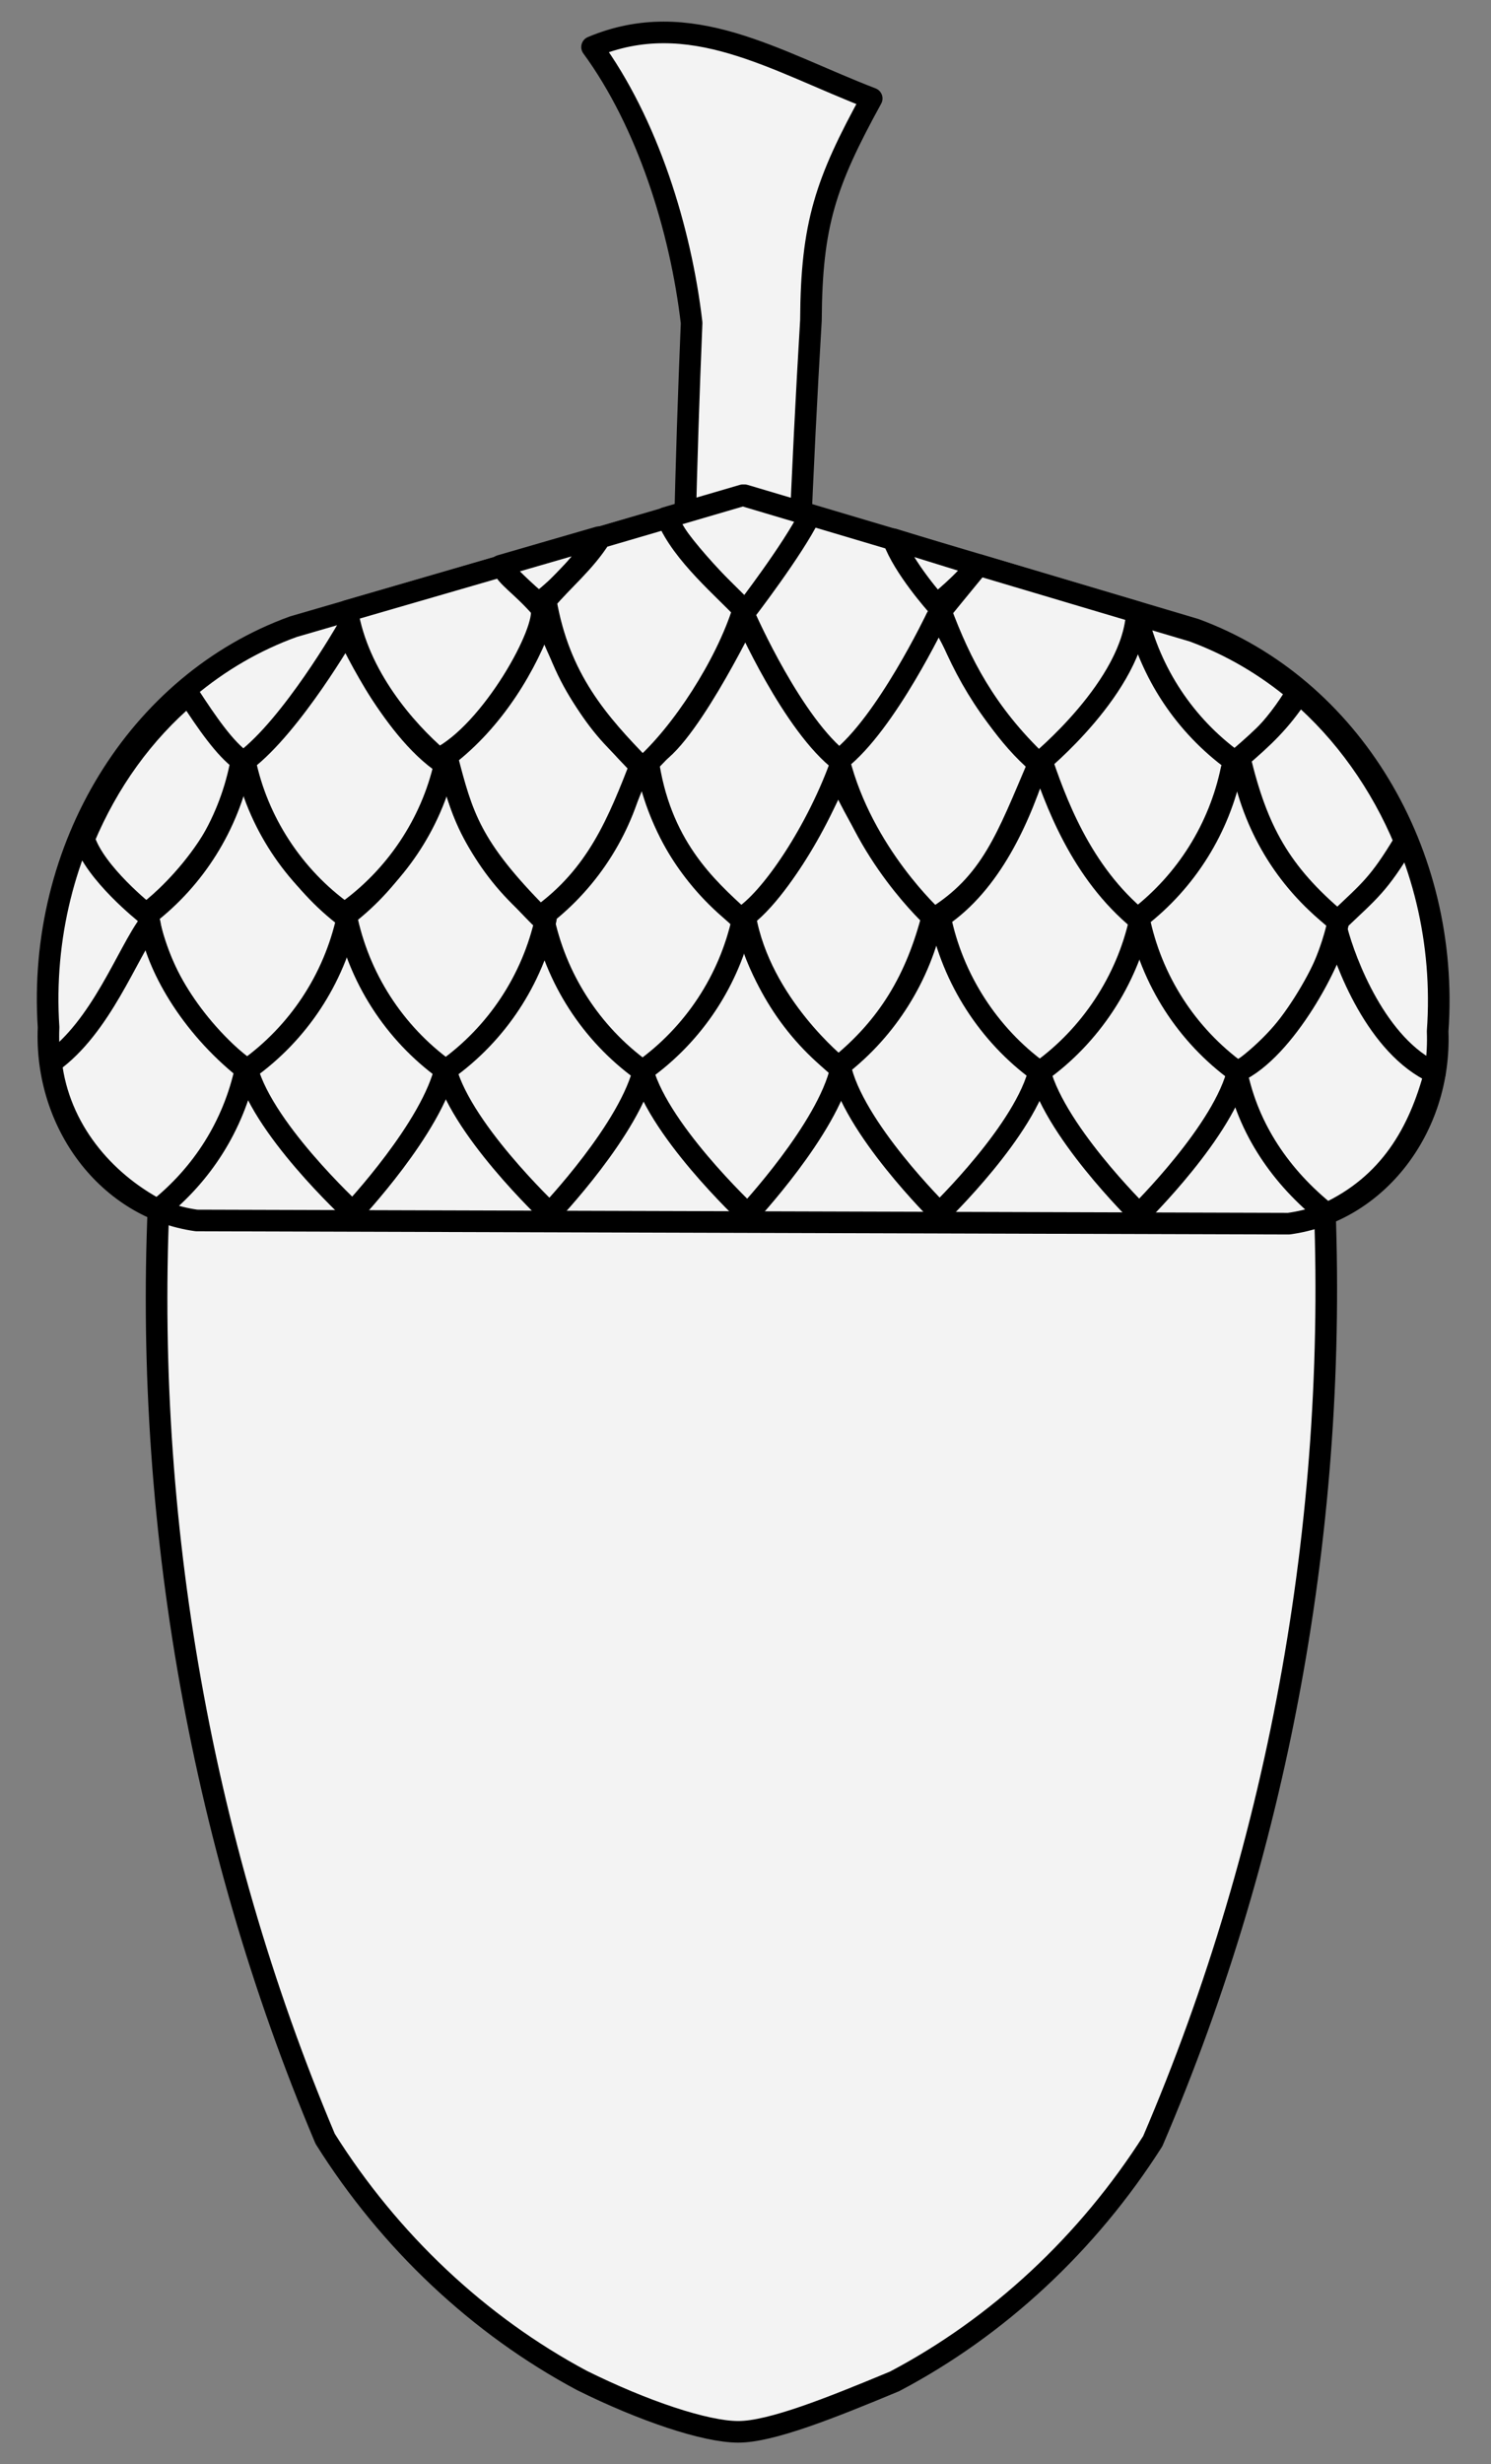 <?xml version="1.0" encoding="UTF-8" standalone="no"?>
<!DOCTYPE svg PUBLIC "-//W3C//DTD SVG 1.1//EN" "http://www.w3.org/Graphics/SVG/1.1/DTD/svg11.dtd">
<svg xmlns="http://www.w3.org/2000/svg" xmlns:dc="http://purl.org/dc/elements/1.1/" xmlns:xl="http://www.w3.org/1999/xlink" version="1.1" viewBox="81 63 207 342" width="207" height="342">
  <rect x="81" y="63" width="207" height="342" fill="#808080" stroke="none"/>
  <defs>
    <clipPath id="artboard_clip_path">
      <path d="M 81 63 L 288 63 L 288 405 L 81 405 Z"/>
    </clipPath>
  </defs>
  <g id="Acorn_(5)" fill="none" stroke-opacity="1" stroke-dasharray="none" stroke="none" fill-opacity="1">
    <title>Acorn (5)</title>
    <g id="Acorn_(5)_Layer_2" clip-path="url(#artboard_clip_path)">
      <title>Layer 2</title>
      <g id="Group_60">
        <g id="Graphic_91">
          <path d="M 163.195 69.53 L 163.195 69.53 C 170.875 79.999 175.504 94.816 177.019 107.816 C 176.195 127.457 175.756 146.961 175.654 166.345 L 191.046 169.958 C 191.503 149.191 192.33 128.356 193.585 107.443 C 193.656 94.068 195.635 88.299 202.021 76.667 C 188.623 71.517 176.83 63.791 163.195 69.53 Z" fill="#f3f3f3"/>
          <path d="M 163.195 69.53 L 163.195 69.53 C 170.875 79.999 175.504 94.816 177.019 107.816 C 176.195 127.457 175.756 146.961 175.654 166.345 L 191.046 169.958 C 191.503 149.191 192.33 128.356 193.585 107.443 C 193.656 94.068 195.635 88.299 202.021 76.667 C 188.623 71.517 176.83 63.791 163.195 69.53 Z" stroke="black" stroke-linecap="butt" stroke-linejoin="round" stroke-width="3"/>
        </g>
        <g id="Graphic_90">
          <path d="M 205.201 393.496 C 219.544 385.948 232.023 374.341 241.04 360.162 C 258.894 318.561 267.106 272.218 264.729 226.474 L 184.037 226.238 L 183.927 226.238 L 103.235 226.002 C 100.59 271.731 108.531 318.121 126.142 359.826 C 135.076 374.058 147.487 385.738 161.785 393.369 C 170.323 397.608 178.906 400.487 183.472 400.5 C 188.038 400.513 196.366 397.172 205.201 393.496 Z" fill="#f3f3f3"/>
          <path d="M 205.201 393.496 C 219.544 385.948 232.023 374.341 241.04 360.162 C 258.894 318.561 267.106 272.218 264.729 226.474 L 184.037 226.238 L 183.927 226.238 L 103.235 226.002 C 100.59 271.731 108.531 318.121 126.142 359.826 C 135.076 374.058 147.487 385.738 161.785 393.369 C 170.323 397.608 178.906 400.487 183.472 400.5 C 188.038 400.513 196.366 397.172 205.201 393.496 Z" stroke="black" stroke-linecap="butt" stroke-linejoin="round" stroke-width="3"/>
        </g>
        <g id="Graphic_89">
          <path d="M 184.09 232.604 L 259.903 232.826 C 272.098 231.196 281.105 219.576 280.592 206.135 C 282.375 181.281 268.504 158.29 246.933 150.341 L 184.385 131.739 L 121.729 149.975 C 100.111 157.798 86.106 180.707 87.743 205.571 C 87.152 219.008 96.092 230.681 108.277 232.382 L 184.09 232.604 Z" fill="#f3f3f3"/>
          <path d="M 184.09 232.604 L 259.903 232.826 C 272.098 231.196 281.105 219.576 280.592 206.135 C 282.375 181.281 268.504 158.29 246.933 150.341 L 184.385 131.739 L 121.729 149.975 C 100.111 157.798 86.106 180.707 87.743 205.571 C 87.152 219.008 96.092 230.681 108.277 232.382 L 184.09 232.604 Z" stroke="black" stroke-linecap="butt" stroke-linejoin="round" stroke-width="3"/>
        </g>
        <g id="Graphic_88">
          <title>path68</title>
          <path d="M 183.545 147.535 L 183.601 147.37 L 183.491 147.315 Z" fill="#f3f3f3"/>
          <path d="M 183.545 147.535 L 183.601 147.37 L 183.491 147.315 Z" stroke="black" stroke-linecap="butt" stroke-linejoin="round" stroke-width="3"/>
        </g>
        <g id="Graphic_87">
          <title>path78</title>
          <path d="M 173.381 134.882 C 175.771 139.63 184.466 147.884 184.466 147.884 C 184.466 147.884 191.095 139.279 193.446 134.502 L 184.135 131.733 Z" fill="#f3f3f3"/>
          <path d="M 173.381 134.882 C 175.771 139.63 184.466 147.884 184.466 147.884 C 184.466 147.884 191.095 139.279 193.446 134.502 L 184.135 131.733 Z" stroke="black" stroke-linecap="butt" stroke-linejoin="round" stroke-width="3"/>
        </g>
        <g id="Graphic_86">
          <title>path88</title>
          <path d="M 238.81 148.277 C 240.727 156.456 245.512 163.67 252.29 168.6 L 252.345 168.709 L 252.4 168.655 L 252.509 168.71 L 252.51 168.6 C 253.682 167.76 254.802 166.848 255.862 165.869 C 257.878 163.815 259.634 161.519 261.089 159.032 C 256.733 155.366 251.851 152.518 246.642 150.603 Z" fill="#f3f3f3"/>
          <path d="M 238.81 148.277 C 240.727 156.456 245.512 163.67 252.29 168.6 L 252.345 168.709 L 252.4 168.655 L 252.509 168.71 L 252.51 168.6 C 253.682 167.76 254.802 166.848 255.862 165.869 C 257.878 163.815 259.634 161.519 261.089 159.032 C 256.733 155.366 251.851 152.518 246.642 150.603 Z" stroke="black" stroke-linecap="butt" stroke-linejoin="round" stroke-width="3"/>
        </g>
        <g id="Graphic_85">
          <title>path93</title>
          <path d="M 261.097 159.05 C 259.638 161.517 257.882 163.795 255.869 165.832 C 257.983 163.883 259.849 161.679 261.425 159.27 Z" fill="#f3f3f3"/>
          <path d="M 261.097 159.05 C 259.638 161.517 257.882 163.795 255.869 165.832 C 257.983 163.883 259.849 161.679 261.425 159.27 Z" stroke="black" stroke-linecap="butt" stroke-linejoin="round" stroke-width="3"/>
        </g>
        <g id="Graphic_84">
          <title>path98</title>
          <path d="M 150.469 141.519 C 152.066 143.429 153.862 145.162 155.826 146.688 C 159.105 144.155 161.915 141.065 164.13 137.558 Z" fill="#f3f3f3"/>
          <path d="M 150.469 141.519 C 152.066 143.429 153.862 145.162 155.826 146.688 C 159.105 144.155 161.915 141.065 164.13 137.558 Z" stroke="black" stroke-linecap="butt" stroke-linejoin="round" stroke-width="3"/>
        </g>
        <g id="Graphic_83">
          <title>path103</title>
          <path d="M 107.175 159.376 C 109.775 163.376 112.223 166.91 114.56 168.59 C 113.109 180.804 101.568 189.819 101.24 189.79 C 101.24 189.79 94.119 184.161 92.671 179.411 C 96.006 171.482 100.868 164.714 107.175 159.376 Z" fill="#f3f3f3"/>
          <path d="M 107.175 159.376 C 109.775 163.376 112.223 166.91 114.56 168.59 C 113.109 180.804 101.568 189.819 101.24 189.79 C 101.24 189.79 94.119 184.161 92.671 179.411 C 96.006 171.482 100.868 164.714 107.175 159.376 Z" stroke="black" stroke-linecap="butt" stroke-linejoin="round" stroke-width="3"/>
        </g>
        <g id="Graphic_82">
          <title>path108</title>
          <path d="M 184.513 190.281 C 184.348 190.313 184.183 190.35 184.02 190.389 C 183.658 190.298 183.292 190.224 182.924 190.167 C 181.245 198.283 176.584 205.743 170.036 210.796 C 171.755 219.316 184.804 231.522 184.804 231.522 C 184.804 231.522 195.931 219.627 197.773 211.26 C 191.02 206.187 186.209 198.574 184.513 190.281 Z" fill="#f3f3f3"/>
          <path d="M 184.513 190.281 C 184.348 190.313 184.183 190.35 184.02 190.389 C 183.658 190.298 183.292 190.224 182.924 190.167 C 181.245 198.283 176.584 205.743 170.036 210.796 C 171.755 219.316 184.804 231.522 184.804 231.522 C 184.804 231.522 195.931 219.627 197.773 211.26 C 191.02 206.187 186.209 198.574 184.513 190.281 Z" stroke="black" stroke-linecap="butt" stroke-linejoin="round" stroke-width="3"/>
        </g>
        <g id="Graphic_81">
          <title>path113</title>
          <path d="M 212.086 190.362 C 211.921 190.394 211.756 190.43 211.592 190.47 C 211.231 190.378 210.865 190.304 210.497 190.247 C 208.818 198.364 204.157 205.824 197.609 210.876 C 199.328 219.397 211.441 231.341 211.441 231.341 C 211.441 231.341 223.504 219.707 225.346 211.341 C 218.593 206.268 213.782 198.655 212.086 190.362 Z" fill="#f3f3f3"/>
          <path d="M 212.086 190.362 C 211.921 190.394 211.756 190.43 211.592 190.47 C 211.231 190.378 210.865 190.304 210.497 190.247 C 208.818 198.364 204.157 205.824 197.609 210.876 C 199.328 219.397 211.441 231.341 211.441 231.341 C 211.441 231.341 223.504 219.707 225.346 211.341 C 218.593 206.268 213.782 198.655 212.086 190.362 Z" stroke="black" stroke-linecap="butt" stroke-linejoin="round" stroke-width="3"/>
        </g>
        <g id="Graphic_80">
          <title>path118</title>
          <path d="M 239.658 190.442 C 239.493 190.475 239.328 190.511 239.165 190.551 C 238.803 190.459 238.437 190.385 238.069 190.328 C 236.39 198.445 231.729 205.905 225.181 210.957 C 226.9 219.478 239.158 231.489 239.158 231.489 C 239.158 231.489 251.076 219.788 252.918 211.422 C 246.165 206.348 241.354 198.736 239.658 190.442 Z" fill="#f3f3f3"/>
          <path d="M 239.658 190.442 C 239.493 190.475 239.328 190.511 239.165 190.551 C 238.803 190.459 238.437 190.385 238.069 190.328 C 236.39 198.445 231.729 205.905 225.181 210.957 C 226.9 219.478 239.158 231.489 239.158 231.489 C 239.158 231.489 251.076 219.788 252.918 211.422 C 246.165 206.348 241.354 198.736 239.658 190.442 Z" stroke="black" stroke-linecap="butt" stroke-linejoin="round" stroke-width="3"/>
        </g>
        <g id="Graphic_79">
          <title>path123</title>
          <path d="M 129.614 190.121 C 129.449 190.153 129.284 190.189 129.12 190.229 C 128.759 190.137 128.393 190.063 128.025 190.006 C 126.345 198.123 121.685 205.583 115.137 210.635 C 116.855 219.156 129.973 231.217 129.973 231.217 C 129.973 231.217 141.032 219.466 142.873 211.1 C 136.121 206.026 131.309 198.414 129.614 190.121 Z" fill="#f3f3f3"/>
          <path d="M 129.614 190.121 C 129.449 190.153 129.284 190.189 129.12 190.229 C 128.759 190.137 128.393 190.063 128.025 190.006 C 126.345 198.123 121.685 205.583 115.137 210.635 C 116.855 219.156 129.973 231.217 129.973 231.217 C 129.973 231.217 141.032 219.466 142.873 211.1 C 136.121 206.026 131.309 198.414 129.614 190.121 Z" stroke="black" stroke-linecap="butt" stroke-linejoin="round" stroke-width="3"/>
        </g>
        <g id="Graphic_78">
          <title>path128</title>
          <path d="M 157.186 190.201 C 157.021 190.234 156.856 190.27 156.692 190.309 C 156.331 190.218 155.965 190.144 155.597 190.087 C 153.918 198.203 149.257 205.663 142.709 210.716 C 144.428 219.236 157.332 231.375 157.332 231.375 C 157.332 231.375 168.604 219.547 170.446 211.181 C 163.693 206.107 158.882 198.494 157.186 190.201 Z" fill="#f3f3f3"/>
          <path d="M 157.186 190.201 C 157.021 190.234 156.856 190.27 156.692 190.309 C 156.331 190.218 155.965 190.144 155.597 190.087 C 153.918 198.203 149.257 205.663 142.709 210.716 C 144.428 219.236 157.332 231.375 157.332 231.375 C 157.332 231.375 168.604 219.547 170.446 211.181 C 163.693 206.107 158.882 198.494 157.186 190.201 Z" stroke="black" stroke-linecap="butt" stroke-linejoin="round" stroke-width="3"/>
        </g>
        <g id="Graphic_77">
          <title>path133</title>
          <path d="M 170.85 169.62 C 170.685 169.652 170.52 169.688 170.356 169.728 C 169.995 169.636 169.629 169.562 169.261 169.505 C 167.564 177.708 162.991 185.028 156.373 190.134 C 158.112 198.755 163.021 206.402 170.124 211.553 L 170.124 211.663 L 170.234 211.609 L 170.288 211.663 L 170.289 211.554 C 177.322 206.527 182.247 199.06 184.109 190.599 C 177.282 185.469 172.564 178.005 170.85 169.62 Z" fill="#f3f3f3"/>
          <path d="M 170.85 169.62 C 170.685 169.652 170.52 169.688 170.356 169.728 C 169.995 169.636 169.629 169.562 169.261 169.505 C 167.564 177.708 162.991 185.028 156.373 190.134 C 158.112 198.755 163.021 206.402 170.124 211.553 L 170.124 211.663 L 170.234 211.609 L 170.288 211.663 L 170.289 211.554 C 177.322 206.527 182.247 199.06 184.109 190.599 C 177.282 185.469 172.564 178.005 170.85 169.62 Z" stroke="black" stroke-linecap="butt" stroke-linejoin="round" stroke-width="3"/>
        </g>
        <g id="Graphic_76">
          <title>path138</title>
          <path d="M 197.348 170.472 C 197.348 170.472 190.998 185.15 184.45 190.202 C 186.566 202.404 197.403 211.062 197.403 211.062 C 204.342 205.473 208.247 198.862 210.501 190.001 C 203 183.329 197.348 170.472 197.348 170.472 Z" fill="#f3f3f3"/>
          <path d="M 197.348 170.472 C 197.348 170.472 190.998 185.15 184.45 190.202 C 186.566 202.404 197.403 211.062 197.403 211.062 C 204.342 205.473 208.247 198.862 210.501 190.001 C 203 183.329 197.348 170.472 197.348 170.472 Z" stroke="black" stroke-linecap="butt" stroke-linejoin="round" stroke-width="3"/>
        </g>
        <g id="Graphic_75">
          <title>path143</title>
          <path d="M 225.355 167.76 C 222.672 176.707 218.481 185.605 211.517 190.295 C 213.236 198.816 218.248 206.623 225.269 211.715 L 225.269 211.824 L 225.378 211.77 L 225.433 211.825 L 225.433 211.715 C 232.387 206.745 237.412 199.126 239.254 190.76 C 231.052 184.056 227.49 174.16 225.355 167.76 Z" fill="#f3f3f3"/>
          <path d="M 225.355 167.76 C 222.672 176.707 218.481 185.605 211.517 190.295 C 213.236 198.816 218.248 206.623 225.269 211.715 L 225.269 211.824 L 225.378 211.77 L 225.433 211.825 L 225.433 211.715 C 232.387 206.745 237.412 199.126 239.254 190.76 C 231.052 184.056 227.49 174.16 225.355 167.76 Z" stroke="black" stroke-linecap="butt" stroke-linejoin="round" stroke-width="3"/>
        </g>
        <g id="Graphic_74">
          <title>path148</title>
          <path d="M 253.567 169.861 C 253.402 169.894 253.237 169.93 253.074 169.97 C 252.712 169.878 252.346 169.804 251.978 169.747 C 250.281 177.95 245.708 185.27 239.09 190.376 C 240.829 198.997 245.739 206.644 252.842 211.795 L 252.841 211.905 L 252.951 211.85 L 253.006 211.905 L 253.006 211.796 C 260.039 206.769 264.964 199.302 266.827 190.841 C 259.999 185.711 255.282 178.247 253.567 169.861 Z" fill="#f3f3f3"/>
          <path d="M 253.567 169.861 C 253.402 169.894 253.237 169.93 253.074 169.97 C 252.712 169.878 252.346 169.804 251.978 169.747 C 250.281 177.95 245.708 185.27 239.09 190.376 C 240.829 198.997 245.739 206.644 252.842 211.795 L 252.841 211.905 L 252.951 211.85 L 253.006 211.905 L 253.006 211.796 C 260.039 206.769 264.964 199.302 266.827 190.841 C 259.999 185.711 255.282 178.247 253.567 169.861 Z" stroke="black" stroke-linecap="butt" stroke-linejoin="round" stroke-width="3"/>
        </g>
        <g id="Graphic_73">
          <title>path153</title>
          <path d="M 115.95 169.459 C 115.785 169.492 115.62 169.528 115.457 169.567 C 115.095 169.476 114.73 169.401 114.361 169.345 C 112.664 177.548 108.091 184.867 101.473 189.974 C 103.212 198.594 108.122 206.242 115.225 211.393 L 115.224 211.502 L 115.334 211.448 L 115.389 211.503 L 115.389 211.393 C 122.422 206.367 127.347 198.9 129.21 190.438 C 122.382 185.309 117.665 177.845 115.95 169.459 Z" fill="#f3f3f3"/>
          <path d="M 115.95 169.459 C 115.785 169.492 115.62 169.528 115.457 169.567 C 115.095 169.476 114.73 169.401 114.361 169.345 C 112.664 177.548 108.091 184.867 101.473 189.974 C 103.212 198.594 108.122 206.242 115.225 211.393 L 115.224 211.502 L 115.334 211.448 L 115.389 211.503 L 115.389 211.393 C 122.422 206.367 127.347 198.9 129.21 190.438 C 122.382 185.309 117.665 177.845 115.95 169.459 Z" stroke="black" stroke-linecap="butt" stroke-linejoin="round" stroke-width="3"/>
        </g>
        <g id="Graphic_72">
          <title>path158</title>
          <path d="M 143.523 169.54 C 143.357 169.572 143.193 169.608 143.029 169.648 C 142.668 169.556 142.302 169.482 141.933 169.425 C 140.236 177.628 135.663 184.948 129.046 190.054 C 130.784 198.675 135.694 206.322 142.797 211.473 L 142.797 211.583 L 142.907 211.529 L 142.961 211.584 L 142.962 211.474 C 149.995 206.447 154.919 198.981 156.782 190.519 C 149.955 185.389 145.237 177.925 143.523 169.54 Z" fill="#f3f3f3"/>
          <path d="M 143.523 169.54 C 143.357 169.572 143.193 169.608 143.029 169.648 C 142.668 169.556 142.302 169.482 141.933 169.425 C 140.236 177.628 135.663 184.948 129.046 190.054 C 130.784 198.675 135.694 206.322 142.797 211.473 L 142.797 211.583 L 142.907 211.529 L 142.961 211.584 L 142.962 211.474 C 149.995 206.447 154.919 198.981 156.782 190.519 C 149.955 185.389 145.237 177.925 143.523 169.54 Z" stroke="black" stroke-linecap="butt" stroke-linejoin="round" stroke-width="3"/>
        </g>
        <g id="Graphic_71">
          <title>path163</title>
          <path d="M 184.52 148.765 C 184.52 148.765 175.534 167.201 170.906 168.159 C 172.528 180.348 179.077 186.17 183.794 190.488 C 188.089 187.946 194.595 177.984 197.836 168.745 C 191.084 163.672 184.52 148.765 184.52 148.765 Z" fill="#f3f3f3"/>
          <path d="M 184.52 148.765 C 184.52 148.765 175.534 167.201 170.906 168.159 C 172.528 180.348 179.077 186.17 183.794 190.488 C 188.089 187.946 194.595 177.984 197.836 168.745 C 191.084 163.672 184.52 148.765 184.52 148.765 Z" stroke="black" stroke-linecap="butt" stroke-linejoin="round" stroke-width="3"/>
        </g>
        <g id="Graphic_70">
          <title>path168</title>
          <path d="M 211.027 148.721 C 211.027 148.721 204.022 163.466 197.474 168.518 C 200.721 181.501 210.656 190.485 210.656 190.485 C 218.619 185.593 220.807 179.302 225.21 168.983 C 216.455 161.593 212.262 148.049 211.027 148.721 Z" fill="#f3f3f3"/>
          <path d="M 211.027 148.721 C 211.027 148.721 204.022 163.466 197.474 168.518 C 200.721 181.501 210.656 190.485 210.656 190.485 C 218.619 185.593 220.807 179.302 225.21 168.983 C 216.455 161.593 212.262 148.049 211.027 148.721 Z" stroke="black" stroke-linecap="butt" stroke-linejoin="round" stroke-width="3"/>
        </g>
        <g id="Graphic_69">
          <title>path178</title>
          <path d="M 129.097 150.511 C 129.097 150.511 121.548 163.634 115.001 168.606 C 116.718 176.995 121.731 184.683 128.753 189.696 L 128.753 189.806 L 128.863 189.751 L 128.917 189.806 L 128.918 189.697 C 135.872 184.805 140.896 177.305 142.737 169.07 C 135.124 164.048 129.097 150.511 129.097 150.511 Z" fill="#f3f3f3"/>
          <path d="M 129.097 150.511 C 129.097 150.511 121.548 163.634 115.001 168.606 C 116.718 176.995 121.731 184.683 128.753 189.696 L 128.753 189.806 L 128.863 189.751 L 128.917 189.806 L 128.918 189.697 C 135.872 184.805 140.896 177.305 142.737 169.07 C 135.124 164.048 129.097 150.511 129.097 150.511 Z" stroke="black" stroke-linecap="butt" stroke-linejoin="round" stroke-width="3"/>
        </g>
        <g id="Graphic_68">
          <title>path183</title>
          <path d="M 156.53 148.5 C 154.1 155.435 149.566 162.889 143.019 167.942 C 145.185 176.306 146.296 180.509 155.931 190.219 C 163.964 184.496 166.893 176.949 170.058 168.829 C 163.128 163.763 159.845 156.536 156.53 148.5 Z" fill="#f3f3f3"/>
          <path d="M 156.53 148.5 C 154.1 155.435 149.566 162.889 143.019 167.942 C 145.185 176.306 146.296 180.509 155.931 190.219 C 163.964 184.496 166.893 176.949 170.058 168.829 C 163.128 163.763 159.845 156.536 156.53 148.5 Z" stroke="black" stroke-linecap="butt" stroke-linejoin="round" stroke-width="3"/>
        </g>
        <g id="Graphic_67">
          <title>path198</title>
          <path d="M 102.892 230.91 C 109.123 225.95 113.387 219.198 115.092 211.402 C 107.347 205.239 102.722 196.985 101.787 191.122 C 98.696 195.21 95.088 205.511 88.096 210.474 C 89.176 219.646 95.331 226.935 102.892 230.91 Z" fill="#f3f3f3"/>
          <path d="M 102.892 230.91 C 109.123 225.95 113.387 219.198 115.092 211.402 C 107.347 205.239 102.722 196.985 101.787 191.122 C 98.696 195.21 95.088 205.511 88.096 210.474 C 89.176 219.646 95.331 226.935 102.892 230.91 Z" stroke="black" stroke-linecap="butt" stroke-linejoin="round" stroke-width="3"/>
        </g>
        <g id="Graphic_66">
          <title>path203</title>
          <path d="M 129.213 147.788 C 130.688 156.786 137.262 164.327 141.885 168.294 C 149.235 164.649 157.092 150.358 156.138 147.397 C 153.359 144.202 151.265 143.091 150.734 141.547 Z" fill="#f3f3f3"/>
          <path d="M 129.213 147.788 C 130.688 156.786 137.262 164.327 141.885 168.294 C 149.235 164.649 157.092 150.358 156.138 147.397 C 153.359 144.202 151.265 143.091 150.734 141.547 Z" stroke="black" stroke-linecap="butt" stroke-linejoin="round" stroke-width="3"/>
        </g>
        <g id="Graphic_65">
          <title>path208</title>
          <path d="M 164.365 137.585 C 162.176 141.066 159.2 143.45 156.765 146.341 C 158.631 157.255 164.048 163.341 170.179 169.609 C 175.665 164.795 181.809 155.265 184.206 147.608 C 181.669 144.841 175.716 139.893 173.638 134.871 Z" fill="#f3f3f3"/>
          <path d="M 164.365 137.585 C 162.176 141.066 159.2 143.45 156.765 146.341 C 158.631 157.255 164.048 163.341 170.179 169.609 C 175.665 164.795 181.809 155.265 184.206 147.608 C 181.669 144.841 175.716 139.893 173.638 134.871 Z" stroke="black" stroke-linecap="butt" stroke-linejoin="round" stroke-width="3"/>
        </g>
        <g id="Graphic_64">
          <title>path223</title>
          <path d="M 261.343 159.214 C 258.72 163.199 256.406 165.31 253.111 168.161 C 255.503 178.213 258.708 184.117 266.71 190.844 C 271.154 186.603 272.392 185.815 276.029 179.745 C 272.74 171.797 267.619 164.59 261.343 159.214 Z" fill="#f3f3f3"/>
          <path d="M 261.343 159.214 C 258.72 163.199 256.406 165.31 253.111 168.161 C 255.503 178.213 258.708 184.117 266.71 190.844 C 271.154 186.603 272.392 185.815 276.029 179.745 C 272.74 171.797 267.619 164.59 261.343 159.214 Z" stroke="black" stroke-linecap="butt" stroke-linejoin="round" stroke-width="3"/>
        </g>
        <g id="Graphic_63">
          <title>path233</title>
          <path d="M 280.215 211.907 C 272.122 208.255 267.73 196.432 266.614 192.158 C 266.093 195.92 259.458 208.717 252.67 211.77 C 254.29 219.734 258.858 226.37 265.192 231.434 C 273.9 227.398 278.005 220.239 280.215 211.907 Z" fill="#f3f3f3"/>
          <path d="M 280.215 211.907 C 272.122 208.255 267.73 196.432 266.614 192.158 C 266.093 195.92 259.458 208.717 252.67 211.77 C 254.29 219.734 258.858 226.37 265.192 231.434 C 273.9 227.398 278.005 220.239 280.215 211.907 Z" stroke="black" stroke-linecap="butt" stroke-linejoin="round" stroke-width="3"/>
        </g>
        <g id="Graphic_62">
          <title>path218</title>
          <path d="M 216.869 141.411 C 215.208 143.417 211.62 147.82 211.62 147.82 C 214.309 155.003 217.79 161.948 225.178 168.962 C 225.178 168.962 238.38 158.217 238.832 147.944 Z" fill="#f3f3f3"/>
          <path d="M 216.869 141.411 C 215.208 143.417 211.62 147.82 211.62 147.82 C 214.309 155.003 217.79 161.948 225.178 168.962 C 225.178 168.962 238.38 158.217 238.832 147.944 Z" stroke="black" stroke-linecap="butt" stroke-linejoin="round" stroke-width="3"/>
        </g>
        <g id="Graphic_61">
          <title>path83</title>
          <path d="M 205.025 137.839 C 206.424 141.785 211.027 146.924 211.027 146.924 C 211.027 146.924 215.032 143.728 216.583 141.422 Z" fill="#f3f3f3"/>
          <path d="M 205.025 137.839 C 206.424 141.785 211.027 146.924 211.027 146.924 C 211.027 146.924 215.032 143.728 216.583 141.422 Z" stroke="black" stroke-linecap="butt" stroke-linejoin="round" stroke-width="3"/>
        </g>
      </g>
    </g>
  </g>
</svg>
